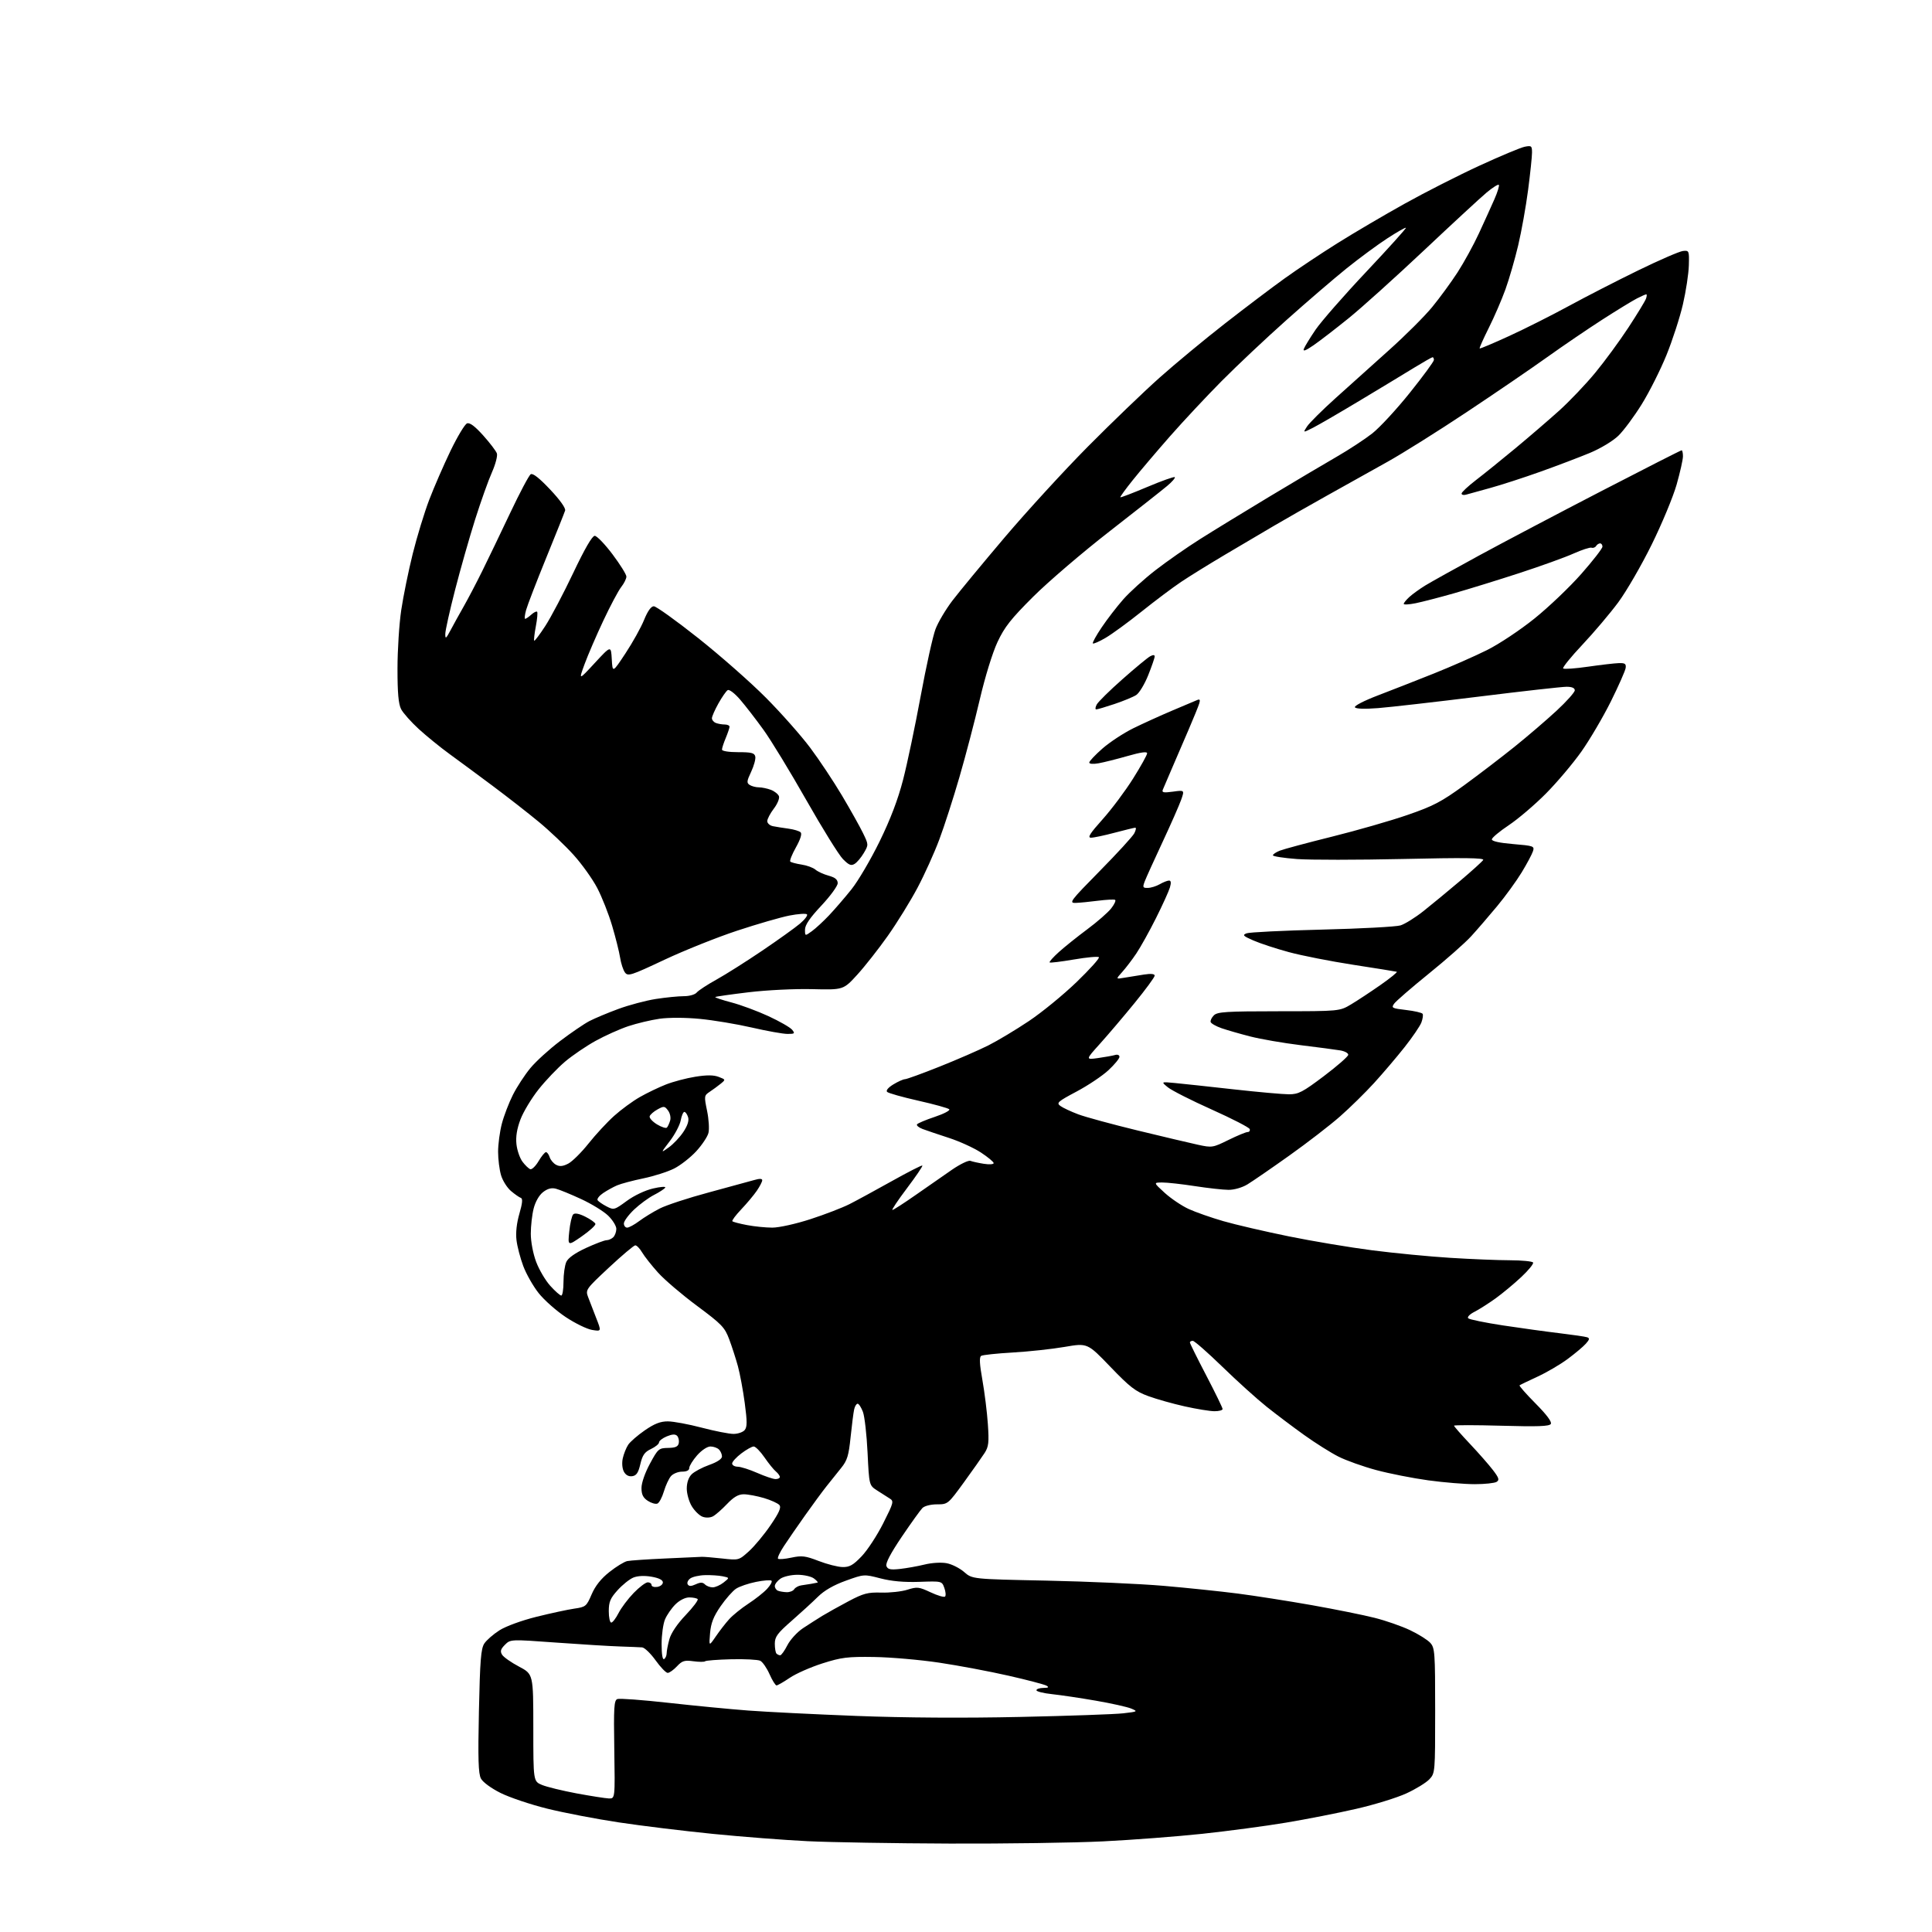 <?xml version="1.0" encoding="UTF-8" standalone="no"?>
<svg 
  version="1.1" 
  xmlns="http://www.w3.org/2000/svg" 
  xmlns:xlink="http://www.w3.org/1999/xlink" 
  xmlns:svg="http://www.w3.org/2000/svg"
  xmlns:rdf="http://www.w3.org/1999/02/22-rdf-syntax-ns#"
  xmlns:cc="http://creativecommons.org/ns#"
  xmlns:dc="http://purl.org/dc/elements/1.1/"
  viewBox="0 0 768 768"
  width="768"
  height="768"
>
<style>svg {background-color: white; }</style>"
<path stroke="none" fill="black" fill-rule="evenodd" d="M377.55,732.85C355.52,732.77 330.07,732.34 321.00,731.90C311.93,731.46 295.05,730.16 283.50,729.01C271.95,727.86 255.07,725.80 246.00,724.43C236.93,723.07 224.10,720.60 217.50,718.96C210.90,717.32 202.57,714.52 199.00,712.74C195.24,710.86 191.94,708.45 191.18,707.00C190.15,705.05 189.97,699.19 190.38,680.15C190.81,660.04 191.18,655.38 192.51,653.34C193.40,651.98 196.13,649.61 198.57,648.06C201.10,646.45 207.39,644.16 213.25,642.70C218.89,641.30 225.65,639.84 228.27,639.46C232.84,638.80 233.14,638.55 235.19,633.77C236.65,630.38 238.93,627.52 242.27,624.88C244.98,622.74 248.16,620.79 249.35,620.55C250.53,620.30 257.35,619.84 264.50,619.52C271.65,619.19 278.18,618.90 279.00,618.86C279.82,618.83 283.47,619.13 287.10,619.53C293.69,620.26 293.71,620.26 297.72,616.64C299.93,614.64 303.79,609.99 306.31,606.29C309.72,601.29 310.62,599.25 309.83,598.29C309.24,597.58 306.48,596.33 303.70,595.50C300.91,594.68 297.30,594.00 295.66,594.00C293.51,594.00 291.67,595.07 288.99,597.88C286.96,600.02 284.44,602.22 283.40,602.77C282.28,603.35 280.58,603.42 279.26,602.92C278.02,602.45 276.11,600.59 275.01,598.78C273.91,596.98 273.01,593.81 273.00,591.75C273.00,589.37 273.71,587.29 274.94,586.06C276.00,585.00 279.15,583.32 281.94,582.33C285.10,581.21 287.00,579.94 287.00,578.97C287.00,578.10 286.46,576.86 285.80,576.20C285.14,575.54 283.61,575.00 282.40,575.00C281.14,575.00 278.89,576.50 277.10,578.53C275.40,580.48 274.00,582.73 274.00,583.53C274.00,584.48 272.99,585.00 271.15,585.00C269.59,585.00 267.61,585.79 266.75,586.75C265.90,587.71 264.62,590.46 263.91,592.85C263.20,595.25 262.03,597.44 261.30,597.71C260.58,597.99 258.86,597.49 257.49,596.59C255.63,595.37 255.00,594.08 255.00,591.50C255.00,589.47 256.39,585.47 258.36,581.84C261.56,575.91 261.89,575.63 265.59,575.57C268.54,575.52 269.55,575.06 269.83,573.64C270.02,572.62 269.72,571.32 269.15,570.75C268.43,570.03 267.17,570.10 265.06,570.98C263.38,571.67 261.99,572.75 261.98,573.37C261.97,573.99 260.53,575.17 258.78,576.00C256.25,577.19 255.39,578.42 254.55,582.00C253.74,585.46 252.99,586.57 251.32,586.81C249.91,587.01 248.73,586.37 248.00,585.00C247.34,583.77 247.16,581.55 247.56,579.71C247.95,577.96 248.91,575.55 249.70,574.34C250.48,573.14 253.47,570.55 256.32,568.58C260.18,565.92 262.55,565.00 265.51,565.02C267.70,565.03 273.75,566.15 278.95,567.52C284.14,568.88 289.83,570.00 291.57,570.00C293.32,570.00 295.32,569.31 296.02,568.48C297.03,567.25 297.04,565.13 296.05,557.73C295.37,552.65 294.14,546.06 293.33,543.08C292.51,540.10 290.96,535.30 289.88,532.41C288.09,527.62 286.94,526.43 277.07,519.09C271.10,514.67 264.14,508.72 261.59,505.89C259.04,503.05 256.19,499.45 255.26,497.87C254.33,496.29 253.10,495.02 252.53,495.04C251.97,495.06 247.26,499.02 242.09,503.85C232.92,512.41 232.70,512.71 233.77,515.57C234.37,517.18 235.81,520.92 236.98,523.89C239.10,529.28 239.10,529.28 235.38,528.67C233.34,528.34 228.61,526.04 224.87,523.55C221.13,521.07 216.29,516.78 214.11,514.02C211.93,511.26 209.18,506.42 208.00,503.26C206.82,500.11 205.60,495.45 205.31,492.93C204.96,490.03 205.39,486.16 206.47,482.45C207.68,478.29 207.85,476.45 207.05,476.18C206.43,475.98 204.67,474.75 203.14,473.46C201.61,472.17 199.82,469.35 199.18,467.19C198.53,465.03 198.00,460.83 198.00,457.84C198.00,454.86 198.67,449.85 199.49,446.70C200.31,443.56 202.29,438.40 203.88,435.23C205.48,432.06 208.60,427.28 210.81,424.61C213.02,421.93 218.35,417.08 222.66,413.82C226.97,410.55 232.20,406.99 234.28,405.90C236.37,404.82 241.54,402.64 245.79,401.08C250.04,399.51 256.75,397.73 260.70,397.11C264.65,396.50 269.65,396.00 271.82,396.00C274.06,396.00 276.28,395.37 276.97,394.53C277.64,393.73 281.19,391.40 284.85,389.38C288.51,387.35 296.68,382.18 303.00,377.90C309.32,373.62 316.07,368.79 318.00,367.16C319.93,365.53 321.18,363.86 320.78,363.46C320.38,363.06 317.23,363.28 313.78,363.95C310.33,364.63 300.98,367.33 293.00,369.97C285.02,372.60 272.02,377.81 264.10,381.53C250.77,387.81 249.61,388.18 248.42,386.56C247.72,385.60 246.85,382.94 246.50,380.66C246.14,378.37 244.72,372.68 243.33,368.00C241.95,363.32 239.28,356.57 237.41,352.99C235.53,349.40 231.30,343.48 227.99,339.82C224.69,336.16 218.50,330.28 214.24,326.76C209.98,323.23 201.72,316.79 195.88,312.43C190.04,308.07 182.31,302.36 178.70,299.74C175.10,297.13 169.62,292.67 166.52,289.85C163.43,287.02 160.25,283.45 159.45,281.90C158.40,279.86 158.00,275.47 158.01,265.80C158.01,258.48 158.68,248.00 159.50,242.50C160.32,237.00 162.37,226.95 164.06,220.16C165.75,213.37 168.70,203.71 170.62,198.68C172.54,193.66 176.35,184.91 179.08,179.23C181.82,173.56 184.77,168.64 185.65,168.31C186.73,167.89 188.76,169.40 192.08,173.10C194.74,176.07 197.19,179.28 197.52,180.24C197.85,181.19 196.97,184.56 195.56,187.74C194.14,190.91 191.14,199.35 188.87,206.50C186.61,213.65 183.02,226.25 180.90,234.50C178.77,242.75 177.02,250.62 177.01,251.99C177.00,254.15 177.27,253.96 179.12,250.49C180.28,248.29 182.65,244.03 184.37,241.00C186.09,237.97 189.39,231.68 191.70,227.00C194.01,222.32 199.01,211.93 202.81,203.90C206.61,195.87 210.28,188.94 210.97,188.52C211.81,188.00 214.42,190.06 218.68,194.58C222.62,198.75 224.94,202.01 224.64,202.96C224.38,203.81 221.00,212.26 217.13,221.75C213.26,231.24 209.66,240.58 209.13,242.50C208.60,244.43 208.43,246.00 208.75,246.00C209.08,246.00 210.17,245.25 211.18,244.34C212.19,243.43 213.24,242.90 213.51,243.18C213.79,243.45 213.56,246.07 213.00,249.00C212.44,251.93 212.16,254.49 212.36,254.69C212.56,254.89 214.56,252.23 216.80,248.78C219.03,245.33 224.02,235.86 227.87,227.75C232.42,218.16 235.41,213.00 236.41,213.00C237.26,213.00 240.44,216.30 243.48,220.34C246.51,224.38 249.00,228.36 249.00,229.20C249.00,230.04 248.08,231.91 246.95,233.34C245.82,234.78 242.61,240.80 239.83,246.73C237.04,252.65 233.69,260.43 232.38,264.00C230.00,270.50 230.00,270.50 236.44,263.54C242.88,256.58 242.88,256.58 243.19,262.04C243.50,267.50 243.50,267.50 248.66,259.68C251.50,255.38 254.82,249.42 256.03,246.43C257.46,242.90 258.82,241.00 259.90,241.00C260.82,241.00 268.76,246.69 277.54,253.65C286.32,260.61 298.45,271.29 304.51,277.40C310.57,283.50 318.46,292.43 322.05,297.22C325.65,302.02 331.33,310.57 334.69,316.22C338.05,321.88 341.81,328.59 343.05,331.15C345.29,335.77 345.29,335.82 343.40,339.04C342.36,340.83 340.72,342.78 339.76,343.38C338.34,344.27 337.47,343.92 335.07,341.49C333.45,339.85 326.91,329.31 320.53,318.07C314.15,306.83 306.48,294.23 303.47,290.07C300.47,285.91 296.29,280.51 294.19,278.08C292.04,275.59 289.88,273.95 289.26,274.34C288.66,274.71 287.00,277.10 285.58,279.64C284.16,282.17 283.00,284.82 283.00,285.52C283.00,286.22 283.71,287.06 284.58,287.39C285.45,287.73 287.03,288.00 288.08,288.00C289.14,288.00 290.00,288.40 290.00,288.88C290.00,289.36 289.32,291.37 288.50,293.35C287.67,295.32 287.00,297.40 287.00,297.97C287.00,298.57 289.68,299.00 293.43,299.00C298.73,299.00 299.92,299.30 300.24,300.75C300.45,301.71 299.70,304.44 298.59,306.80C296.83,310.52 296.75,311.23 298.03,312.04C298.84,312.55 300.48,312.98 301.68,312.98C302.89,312.99 305.04,313.44 306.46,313.98C307.89,314.53 309.31,315.66 309.64,316.50C309.96,317.34 309.06,319.54 307.61,321.44C306.17,323.33 305.00,325.56 305.00,326.41C305.00,327.27 306.01,328.17 307.25,328.42C308.49,328.67 311.26,329.11 313.41,329.40C315.57,329.69 317.75,330.35 318.27,330.87C318.87,331.47 318.16,333.69 316.39,336.85C314.83,339.62 313.83,342.16 314.15,342.49C314.48,342.82 316.50,343.35 318.63,343.68C320.76,344.00 323.23,344.91 324.13,345.68C325.03,346.46 327.39,347.55 329.38,348.09C331.99,348.82 333.00,349.65 333.00,351.09C333.00,352.18 330.07,356.19 326.50,360.00C321.93,364.86 320.00,367.70 320.00,369.53C320.00,372.14 320.00,372.14 322.75,370.15C324.26,369.06 327.34,366.21 329.59,363.83C331.84,361.45 335.85,356.80 338.49,353.50C341.13,350.20 346.15,341.65 349.65,334.50C353.97,325.66 356.96,317.82 358.98,310.00C360.62,303.68 363.76,288.72 365.97,276.77C368.18,264.82 370.84,252.81 371.88,250.09C372.91,247.36 375.92,242.29 378.56,238.81C381.20,235.34 390.57,224.00 399.38,213.61C408.20,203.22 423.08,186.98 432.45,177.53C441.83,168.07 454.62,155.77 460.88,150.19C467.14,144.61 478.84,134.92 486.88,128.65C494.92,122.38 505.60,114.30 510.62,110.70C515.64,107.09 525.09,100.79 531.62,96.70C538.15,92.60 550.18,85.53 558.34,80.99C566.50,76.44 579.94,69.61 588.19,65.82C596.44,62.02 604.50,58.65 606.10,58.33C608.77,57.80 609.00,57.98 609.00,60.67C609.00,62.27 608.30,68.96 607.44,75.54C606.58,82.12 604.81,92.00 603.51,97.50C602.21,103.00 599.93,110.88 598.45,115.00C596.96,119.12 593.98,126.03 591.81,130.35C589.65,134.67 588.01,138.34 588.19,138.51C588.36,138.68 593.67,136.44 600.00,133.53C606.33,130.63 616.98,125.26 623.68,121.61C630.38,117.96 642.75,111.61 651.18,107.50C659.60,103.39 667.62,99.91 669.00,99.77C671.43,99.51 671.50,99.66 671.34,105.50C671.25,108.80 670.19,115.78 668.98,121.00C667.77,126.22 664.82,135.31 662.43,141.19C660.04,147.07 655.63,155.84 652.62,160.69C649.61,165.54 645.43,171.17 643.33,173.21C641.15,175.31 636.27,178.26 632.00,180.04C627.88,181.75 619.05,185.11 612.38,187.49C605.72,189.87 596.72,192.79 592.38,193.98C588.05,195.16 583.71,196.36 582.75,196.64C581.79,196.91 581.00,196.71 581.00,196.19C581.00,195.67 583.56,193.28 586.69,190.87C589.82,188.47 596.88,182.78 602.36,178.23C607.85,173.67 615.70,166.92 619.80,163.23C623.90,159.53 630.34,152.77 634.11,148.20C637.88,143.64 643.82,135.54 647.32,130.20C650.81,124.87 653.95,119.71 654.30,118.75C654.65,117.79 654.70,117.00 654.42,117.00C654.13,117.00 652.46,117.74 650.70,118.64C648.94,119.54 642.77,123.31 637.00,127.02C631.23,130.73 621.33,137.46 615.00,141.99C608.67,146.52 594.26,156.36 582.97,163.86C571.69,171.36 557.51,180.26 551.47,183.62C545.44,186.99 534.65,193.02 527.50,197.01C520.35,201.01 510.90,206.39 506.50,208.97C502.10,211.56 493.32,216.73 487.00,220.48C480.68,224.23 472.80,229.10 469.50,231.32C466.20,233.53 459.14,238.83 453.82,243.09C448.50,247.35 442.06,252.05 439.52,253.54C436.99,255.03 434.70,256.03 434.43,255.77C434.17,255.51 435.74,252.64 437.93,249.40C440.11,246.15 443.99,241.13 446.54,238.23C449.10,235.33 454.86,230.12 459.34,226.65C463.83,223.17 471.77,217.63 477.00,214.33C482.23,211.02 494.60,203.45 504.50,197.49C514.40,191.54 526.46,184.38 531.31,181.59C536.15,178.80 542.54,174.61 545.50,172.29C548.46,169.96 555.18,162.69 560.44,156.12C565.70,149.56 570.00,143.69 570.00,143.09C570.00,142.49 569.77,142.00 569.48,142.00C569.20,142.00 565.93,143.86 562.23,146.12C558.53,148.39 548.92,154.21 540.87,159.04C532.82,163.88 524.36,168.80 522.07,169.97C517.89,172.10 517.89,172.10 519.57,169.53C520.50,168.11 525.62,163.03 530.95,158.23C536.28,153.43 545.85,144.83 552.22,139.12C558.59,133.42 566.27,125.76 569.28,122.10C572.29,118.44 576.85,112.20 579.42,108.24C581.98,104.27 585.80,97.31 587.90,92.76C590.00,88.22 592.76,82.14 594.03,79.25C595.30,76.37 596.10,73.76 595.80,73.47C595.51,73.18 593.33,74.55 590.96,76.53C588.59,78.51 577.40,88.85 566.08,99.51C554.76,110.17 541.26,122.33 536.08,126.52C530.89,130.71 524.63,135.54 522.16,137.24C518.99,139.42 517.85,139.83 518.31,138.65C518.66,137.72 520.75,134.32 522.94,131.09C525.13,127.87 534.19,117.50 543.08,108.07C551.97,98.63 559.08,90.75 558.87,90.55C558.67,90.35 555.35,92.24 551.50,94.74C547.65,97.24 540.38,102.60 535.34,106.65C530.31,110.70 519.51,119.97 511.35,127.26C503.18,134.54 491.60,145.45 485.60,151.50C479.60,157.55 470.35,167.45 465.03,173.50C459.72,179.55 453.05,187.40 450.22,190.95C447.38,194.49 445.19,197.52 445.35,197.68C445.51,197.84 450.33,195.99 456.07,193.57C461.80,191.15 466.72,189.40 467.00,189.68C467.27,189.96 465.93,191.52 464.00,193.14C462.07,194.77 451.73,202.92 441.00,211.27C430.27,219.61 416.65,231.28 410.72,237.19C401.87,246.01 399.32,249.24 396.52,255.22C394.54,259.46 391.60,268.97 389.49,278.00C387.50,286.52 383.86,300.41 381.41,308.84C378.97,317.28 375.35,328.50 373.37,333.77C371.40,339.05 367.50,347.67 364.71,352.93C361.92,358.19 356.62,366.77 352.93,372.00C349.24,377.23 343.75,384.20 340.74,387.50C335.25,393.50 335.25,393.50 322.88,393.20C315.91,393.03 304.86,393.57 297.59,394.44C290.50,395.29 284.53,396.14 284.33,396.34C284.13,396.53 287.02,397.50 290.74,398.48C294.46,399.45 301.10,401.92 305.50,403.95C309.90,405.99 314.12,408.41 314.87,409.33C316.10,410.83 315.92,411.00 313.05,411.00C311.29,411.00 304.91,409.86 298.88,408.47C292.84,407.08 283.52,405.53 278.17,405.02C272.42,404.47 265.89,404.45 262.19,404.97C258.75,405.46 253.14,406.80 249.72,407.94C246.30,409.09 240.46,411.71 236.74,413.77C233.03,415.82 227.58,419.52 224.64,422.00C221.70,424.48 216.97,429.43 214.13,433.00C211.29,436.57 208.03,441.98 206.89,445.00C205.48,448.74 204.97,451.89 205.30,454.86C205.56,457.26 206.64,460.39 207.70,461.80C208.76,463.22 210.15,464.55 210.80,464.77C211.44,464.98 212.92,463.55 214.09,461.58C215.25,459.61 216.57,458.00 217.03,458.00C217.49,458.00 218.15,458.90 218.50,460.00C218.85,461.10 220.00,462.47 221.06,463.03C222.47,463.78 223.76,463.66 225.88,462.56C227.47,461.74 231.10,458.15 233.93,454.59C236.77,451.02 241.35,446.07 244.12,443.59C246.88,441.10 251.48,437.73 254.32,436.11C257.17,434.48 261.85,432.23 264.73,431.10C267.61,429.97 272.86,428.58 276.40,428.02C280.94,427.29 283.67,427.31 285.67,428.07C288.49,429.15 288.49,429.16 286.45,430.83C285.32,431.75 283.36,433.18 282.11,434.01C279.90,435.48 279.86,435.72 281.07,441.56C281.76,444.88 282.01,448.84 281.62,450.36C281.24,451.88 279.05,455.16 276.76,457.65C274.46,460.14 270.51,463.23 267.98,464.51C265.45,465.79 259.94,467.55 255.74,468.42C251.54,469.29 246.84,470.54 245.30,471.20C243.76,471.86 241.26,473.25 239.74,474.28C238.22,475.31 237.24,476.57 237.55,477.08C237.87,477.60 239.47,478.71 241.11,479.56C244.01,481.06 244.23,481.00 249.14,477.40C252.08,475.24 256.44,473.17 259.60,472.44C262.57,471.74 264.75,471.59 264.44,472.10C264.12,472.61 262.11,473.92 259.98,475.01C257.84,476.10 254.27,478.73 252.04,480.84C249.82,482.96 248.00,485.44 248.00,486.35C248.00,487.26 248.59,488.00 249.31,488.00C250.02,488.00 252.16,486.84 254.06,485.42C255.95,484.00 259.64,481.74 262.26,480.40C264.87,479.06 273.65,476.18 281.76,474.01C289.86,471.83 297.96,469.62 299.75,469.10C301.93,468.46 303.00,468.48 303.00,469.17C303.00,469.73 302.03,471.61 300.84,473.35C299.66,475.08 296.87,478.40 294.66,480.73C292.44,483.06 290.86,485.19 291.14,485.47C291.42,485.75 294.04,486.44 296.96,486.99C299.88,487.55 304.41,488.00 307.02,488.00C309.69,488.00 316.32,486.53 322.15,484.64C327.86,482.79 334.84,480.10 337.67,478.67C340.49,477.24 348.08,473.11 354.54,469.50C360.99,465.89 366.44,463.11 366.66,463.32C366.87,463.54 364.11,467.60 360.52,472.36C356.94,477.11 354.34,480.99 354.75,480.98C355.16,480.98 359.32,478.29 364.00,475.02C368.68,471.75 375.17,467.23 378.42,464.99C381.68,462.75 384.98,461.16 385.76,461.46C386.54,461.76 388.94,462.29 391.09,462.63C393.24,462.97 395.00,462.85 395.00,462.36C395.00,461.87 392.71,459.97 389.91,458.13C387.11,456.30 381.37,453.68 377.16,452.32C372.95,450.95 368.27,449.37 366.76,448.80C365.26,448.23 364.25,447.41 364.52,446.96C364.80,446.52 367.98,445.17 371.60,443.97C375.22,442.76 377.80,441.41 377.34,440.95C376.88,440.50 371.34,438.96 365.03,437.54C358.72,436.12 353.15,434.55 352.65,434.05C352.09,433.49 353.07,432.32 355.12,431.07C356.98,429.94 359.06,429.01 359.73,429.00C360.41,429.00 366.63,426.74 373.54,423.98C380.46,421.22 389.15,417.44 392.87,415.57C396.58,413.70 403.83,409.35 408.97,405.91C414.11,402.48 422.63,395.51 427.91,390.43C433.18,385.35 437.20,380.88 436.83,380.50C436.46,380.13 431.99,380.54 426.91,381.41C421.82,382.28 417.47,382.81 417.24,382.58C417.01,382.34 418.66,380.49 420.91,378.46C423.16,376.43 428.24,372.36 432.19,369.42C436.15,366.48 440.43,362.74 441.71,361.11C442.99,359.48 443.69,357.95 443.27,357.71C442.85,357.47 439.80,357.63 436.50,358.05C433.20,358.48 429.17,358.87 427.55,358.92C424.81,358.99 425.52,358.07 437.16,346.25C444.07,339.24 450.26,332.49 450.90,331.25C451.54,330.01 451.72,329.01 451.29,329.02C450.85,329.04 447.16,329.94 443.07,331.02C438.98,332.11 434.76,333.00 433.70,333.00C432.19,333.00 433.24,331.34 438.30,325.69C441.90,321.67 447.35,314.38 450.42,309.49C453.49,304.60 456.00,300.09 456.00,299.45C456.00,298.67 453.49,299.02 448.25,300.52C443.99,301.74 438.81,303.04 436.75,303.41C434.53,303.81 433.00,303.69 433.00,303.12C433.00,302.59 435.36,300.08 438.25,297.55C441.14,295.02 446.65,291.40 450.50,289.50C454.35,287.61 461.32,284.44 466.00,282.46C470.68,280.49 475.13,278.60 475.91,278.27C476.94,277.83 477.16,278.19 476.74,279.58C476.43,280.64 474.52,285.32 472.51,290.00C470.50,294.68 467.50,301.65 465.84,305.50C464.18,309.35 462.56,313.13 462.24,313.91C461.77,315.05 462.54,315.20 466.28,314.69C470.89,314.05 470.89,314.05 469.51,317.98C468.74,320.14 465.41,327.71 462.10,334.79C458.79,341.87 455.62,348.87 455.06,350.33C454.15,352.73 454.27,353.00 456.27,352.96C457.50,352.95 459.62,352.29 461.00,351.50C462.38,350.71 464.03,350.05 464.68,350.04C465.49,350.01 465.62,350.85 465.07,352.75C464.63,354.26 462.13,359.77 459.51,365.00C456.89,370.23 453.38,376.52 451.72,379.00C450.06,381.48 447.53,384.79 446.10,386.38C443.50,389.26 443.50,389.26 447.00,388.65C448.93,388.32 452.41,387.76 454.75,387.40C457.56,386.97 459.00,387.12 459.00,387.84C459.00,388.44 455.40,393.34 451.01,398.72C446.62,404.10 440.43,411.38 437.26,414.90C431.50,421.29 431.50,421.29 436.50,420.59C439.25,420.20 442.29,419.66 443.25,419.38C444.25,419.08 445.00,419.40 445.00,420.11C445.00,420.80 443.03,423.19 440.62,425.43C438.21,427.67 432.52,431.48 427.97,433.90C420.42,437.91 419.86,438.42 421.54,439.65C422.55,440.39 425.75,441.88 428.64,442.97C431.53,444.05 442.13,446.93 452.20,449.38C462.26,451.82 473.07,454.38 476.22,455.06C481.79,456.27 482.11,456.22 488.34,453.15C491.86,451.42 495.29,450.00 495.96,450.00C496.62,450.00 496.99,449.47 496.77,448.82C496.56,448.18 489.78,444.69 481.71,441.07C473.64,437.46 465.79,433.48 464.27,432.24C461.50,429.99 461.50,429.99 467.00,430.51C470.02,430.80 480.51,431.92 490.29,433.02C500.07,434.11 510.01,435.00 512.38,435.00C516.17,435.00 517.82,434.14 526.29,427.75C531.57,423.76 535.92,419.96 535.95,419.30C535.98,418.63 534.54,417.85 532.75,417.55C530.96,417.25 523.88,416.31 517.00,415.47C510.12,414.62 501.12,413.07 497.00,412.01C492.88,410.96 487.73,409.47 485.56,408.72C483.39,407.96 481.45,406.86 481.26,406.28C481.07,405.71 481.64,404.50 482.53,403.62C483.93,402.22 487.40,402.00 508.32,401.99C532.50,401.98 532.50,401.98 537.10,399.24C539.62,397.73 544.90,394.25 548.83,391.50C552.76,388.75 555.64,386.40 555.23,386.29C554.83,386.17 547.09,384.93 538.02,383.53C528.96,382.13 517.39,379.86 512.30,378.47C507.21,377.09 500.90,375.02 498.28,373.87C494.14,372.07 493.77,371.69 495.54,371.01C496.66,370.57 510.16,369.91 525.54,369.53C540.92,369.16 554.95,368.40 556.72,367.86C558.49,367.31 562.59,364.76 565.84,362.18C569.09,359.61 575.60,354.24 580.31,350.25C585.03,346.26 589.20,342.49 589.59,341.86C590.11,341.01 581.98,340.91 557.69,341.46C539.77,341.86 520.80,341.87 515.55,341.48C510.30,341.08 506.00,340.42 506.00,340.00C506.00,339.58 507.24,338.75 508.75,338.15C510.26,337.55 519.60,335.04 529.50,332.58C539.40,330.12 552.89,326.24 559.49,323.96C569.79,320.41 572.95,318.75 581.99,312.18C587.77,307.97 596.77,301.09 602.00,296.89C607.23,292.69 614.76,286.23 618.75,282.53C622.74,278.84 626.00,275.18 626.00,274.41C626.00,273.49 624.87,273.00 622.74,273.00C620.94,273.00 605.30,274.75 587.99,276.90C570.67,279.04 552.61,281.11 547.86,281.48C542.43,281.91 538.99,281.79 538.60,281.16C538.25,280.60 542.21,278.55 547.74,276.44C553.11,274.39 563.12,270.47 570.00,267.72C576.88,264.97 586.38,260.78 591.13,258.41C595.94,256.01 604.28,250.46 610.01,245.85C615.65,241.31 624.03,233.32 628.63,228.09C633.23,222.87 637.00,218.01 637.00,217.30C637.00,216.58 636.58,216.00 636.06,216.00C635.54,216.00 634.83,216.47 634.47,217.05C634.11,217.63 633.30,217.93 632.67,217.72C632.04,217.51 628.82,218.56 625.51,220.04C622.21,221.53 612.52,225.02 604.00,227.80C595.48,230.58 583.77,234.19 578.00,235.84C572.23,237.48 565.36,239.26 562.75,239.79C560.14,240.32 558.00,240.44 558.00,240.05C558.00,239.67 559.01,238.43 560.25,237.30C561.49,236.17 564.30,234.14 566.50,232.78C568.70,231.43 578.38,226.04 588.00,220.80C597.62,215.57 619.55,204.02 636.72,195.14C653.88,186.26 668.17,179.00 668.47,179.00C668.76,179.00 669.00,180.07 669.00,181.39C669.00,182.70 667.86,187.76 666.48,192.64C665.09,197.51 660.63,208.25 656.56,216.50C652.50,224.75 646.50,235.10 643.24,239.50C639.97,243.90 633.57,251.46 629.02,256.29C624.47,261.12 621.03,265.37 621.38,265.72C621.74,266.07 626.18,265.76 631.26,265.02C636.34,264.29 641.85,263.65 643.50,263.60C645.95,263.52 646.45,263.87 646.23,265.50C646.09,266.60 643.44,272.58 640.36,278.80C637.27,285.01 631.99,293.99 628.63,298.76C625.26,303.52 618.90,311.05 614.50,315.48C610.10,319.91 603.48,325.55 599.78,328.02C596.09,330.48 593.05,333.02 593.03,333.66C593.01,334.40 596.10,335.08 601.53,335.53C609.64,336.21 610.03,336.35 609.38,338.37C609.01,339.54 607.00,343.32 604.91,346.76C602.82,350.20 598.41,356.28 595.10,360.26C591.79,364.24 587.16,369.62 584.79,372.20C582.43,374.79 574.88,381.46 568.00,387.02C561.12,392.59 554.91,397.97 554.20,398.97C552.99,400.66 553.33,400.84 558.95,401.49C562.28,401.88 565.23,402.56 565.51,403.01C565.79,403.46 565.56,405.01 565.02,406.46C564.47,407.90 561.45,412.33 558.32,416.29C555.18,420.26 549.74,426.65 546.23,430.50C542.72,434.35 536.62,440.34 532.67,443.81C528.73,447.28 519.65,454.29 512.50,459.37C505.35,464.46 497.87,469.60 495.88,470.81C493.78,472.08 490.64,472.99 488.38,472.98C486.25,472.97 480.23,472.31 475.00,471.50C469.77,470.69 463.93,470.05 462.00,470.06C458.50,470.08 458.50,470.08 463.00,474.19C465.48,476.44 469.75,479.32 472.50,480.59C475.25,481.85 481.46,484.03 486.31,485.43C491.15,486.83 502.85,489.54 512.31,491.47C521.76,493.39 536.70,495.89 545.50,497.02C554.30,498.15 568.25,499.50 576.50,500.01C584.75,500.53 595.41,500.96 600.19,500.97C604.97,500.99 609.12,501.39 609.42,501.87C609.72,502.35 607.61,504.95 604.73,507.64C601.85,510.34 597.25,514.16 594.50,516.14C591.75,518.12 587.99,520.51 586.14,521.46C584.24,522.42 583.15,523.55 583.64,524.04C584.11,524.51 590.35,525.79 597.50,526.88C604.65,527.96 614.77,529.36 620.00,529.98C625.23,530.61 630.12,531.32 630.89,531.58C631.99,531.95 631.88,532.48 630.39,534.15C629.35,535.32 626.10,538.05 623.17,540.22C620.24,542.40 614.84,545.56 611.17,547.25C607.50,548.94 604.30,550.49 604.05,550.69C603.81,550.89 606.68,554.15 610.43,557.93C614.84,562.38 616.97,565.23 616.47,566.04C615.89,566.99 611.29,567.16 596.85,566.75C586.48,566.46 578.00,566.45 578.00,566.74C578.00,567.02 580.84,570.27 584.31,573.94C587.78,577.62 591.91,582.33 593.49,584.40C595.85,587.49 596.11,588.32 594.93,589.06C594.14,589.56 590.25,589.98 586.28,589.98C582.32,589.99 573.99,589.31 567.78,588.46C561.58,587.61 552.25,585.77 547.05,584.37C541.86,582.97 535.11,580.57 532.05,579.02C529.00,577.48 522.90,573.64 518.50,570.49C514.10,567.35 507.35,562.26 503.50,559.19C499.65,556.12 491.73,548.97 485.90,543.30C480.07,537.64 474.78,533.00 474.15,533.00C473.52,533.00 473.00,533.29 473.00,533.65C473.00,534.01 475.92,539.91 479.50,546.76C483.07,553.61 486.00,559.62 486.00,560.11C486.00,560.60 484.54,560.99 482.75,560.98C480.96,560.97 475.68,560.11 471.00,559.07C466.32,558.03 459.80,556.20 456.50,554.99C451.40,553.14 449.14,551.40 441.39,543.33C432.28,533.85 432.28,533.85 423.18,535.42C418.17,536.28 408.91,537.28 402.61,537.64C396.30,538.00 390.64,538.60 390.03,538.98C389.24,539.47 389.38,542.18 390.52,548.58C391.39,553.49 392.37,561.36 392.69,566.08C393.19,573.40 393.00,575.08 391.40,577.58C390.37,579.18 386.66,584.44 383.17,589.25C376.86,597.93 376.77,598.00 372.48,598.00C370.00,598.00 367.51,598.63 366.68,599.46C365.87,600.27 362.18,605.41 358.47,610.89C354.01,617.49 351.95,621.42 352.37,622.53C352.89,623.87 353.94,624.09 357.76,623.68C360.36,623.39 364.76,622.61 367.53,621.93C370.41,621.22 374.16,621.00 376.30,621.40C378.36,621.78 381.50,623.36 383.27,624.91C386.50,627.72 386.50,627.72 416.00,628.32C432.23,628.66 453.15,629.59 462.50,630.39C471.85,631.19 485.12,632.58 492.00,633.46C498.88,634.35 512.15,636.43 521.50,638.08C530.85,639.74 542.10,642.01 546.50,643.13C550.90,644.24 557.23,646.45 560.56,648.04C563.89,649.62 567.49,651.88 568.56,653.06C570.37,655.07 570.50,656.86 570.50,680.02C570.50,704.58 570.48,704.86 568.19,707.30C566.92,708.65 562.82,711.17 559.08,712.89C555.34,714.62 546.35,717.39 539.09,719.05C531.82,720.72 519.27,723.19 511.19,724.53C503.11,725.88 488.18,727.87 478.00,728.96C467.82,730.04 450.07,731.40 438.55,731.97C427.02,732.54 399.57,732.93 377.55,732.85zM242.00,714.91C244.50,715.00 244.50,715.00 244.19,695.49C243.92,678.71 244.09,675.90 245.41,675.40C246.25,675.07 255.39,675.75 265.72,676.90C276.05,678.05 290.35,679.43 297.50,679.97C304.65,680.51 324.00,681.47 340.50,682.11C359.78,682.85 383.01,683.00 405.50,682.51C424.75,682.10 443.20,681.45 446.50,681.07C452.29,680.40 452.40,680.34 449.67,679.18C448.11,678.53 441.81,677.12 435.67,676.06C429.53,674.99 421.69,673.83 418.25,673.46C414.81,673.10 412.00,672.40 412.00,671.90C412.00,671.41 413.24,670.99 414.75,670.97C416.79,670.95 417.11,670.72 416.00,670.08C415.18,669.60 408.41,667.82 400.96,666.13C393.52,664.43 381.14,662.10 373.46,660.95C365.78,659.80 354.10,658.78 347.50,658.68C336.90,658.52 334.50,658.82 326.94,661.22C322.23,662.72 316.38,665.30 313.94,666.96C311.50,668.61 309.14,669.97 308.69,669.98C308.25,669.99 306.99,667.98 305.90,665.51C304.81,663.05 303.15,660.65 302.21,660.18C301.27,659.72 296.08,659.45 290.67,659.58C285.26,659.72 280.59,660.08 280.29,660.38C279.99,660.68 277.89,660.68 275.62,660.37C272.08,659.89 271.16,660.18 269.08,662.41C267.74,663.83 266.10,665.00 265.42,665.00C264.74,665.00 262.57,662.75 260.60,660.00C258.62,657.25 256.22,654.94 255.25,654.86C254.29,654.79 250.35,654.63 246.50,654.50C242.65,654.38 231.27,653.69 221.21,652.96C202.92,651.63 202.92,651.63 200.72,653.83C199.01,655.55 198.76,656.41 199.58,657.76C200.16,658.72 203.19,660.85 206.32,662.50C211.99,665.50 211.99,665.50 212.00,686.80C212.00,708.10 212.00,708.10 215.44,709.54C217.34,710.33 223.53,711.84 229.19,712.90C234.86,713.95 240.62,714.85 242.00,714.91zM264.00,659.50C264.55,659.16 265.00,658.12 265.01,657.19C265.01,656.26 265.50,653.73 266.10,651.58C266.78,649.14 269.24,645.50 272.59,641.99C275.56,638.87 277.69,636.03 277.33,635.66C276.97,635.30 275.45,635.00 273.97,635.00C272.37,635.00 270.15,636.12 268.50,637.75C266.97,639.26 265.11,641.95 264.36,643.72C263.61,645.49 263.00,649.90 263.00,653.53C263.00,657.67 263.37,659.89 264.00,659.50zM310.15,658.00C310.59,658.00 311.88,656.20 313.00,654.00C314.12,651.80 316.91,648.76 319.18,647.25C321.46,645.74 324.94,643.52 326.91,642.31C328.89,641.11 333.57,638.50 337.32,636.51C343.24,633.38 344.96,632.93 350.32,633.08C353.72,633.18 358.39,632.67 360.70,631.94C364.57,630.72 365.30,630.80 369.95,632.98C372.72,634.28 375.30,635.03 375.68,634.65C376.06,634.27 375.93,632.73 375.39,631.23C374.41,628.50 374.41,628.50 365.46,628.81C359.39,629.02 354.40,628.57 349.99,627.43C343.48,625.74 343.47,625.74 336.21,628.36C331.39,630.09 327.65,632.25 325.13,634.74C323.04,636.81 318.33,641.12 314.66,644.33C309.00,649.28 308.00,650.65 308.00,653.41C308.00,655.20 308.30,656.97 308.67,657.33C309.03,657.70 309.70,658.00 310.15,658.00zM284.55,650.50C286.05,648.30 288.45,645.20 289.89,643.62C291.33,642.04 294.75,639.27 297.50,637.48C300.25,635.69 303.59,633.05 304.92,631.61C306.25,630.18 307.05,628.72 306.69,628.36C306.34,628.01 303.57,628.21 300.55,628.82C297.52,629.43 293.95,630.64 292.60,631.53C291.26,632.41 288.48,635.56 286.43,638.53C283.61,642.63 282.60,645.21 282.26,649.22C281.81,654.50 281.81,654.50 284.55,650.50zM242.98,645.00C243.52,645.00 244.83,643.29 245.89,641.21C246.96,639.13 249.66,635.53 251.91,633.21C254.16,630.89 256.67,629.00 257.50,629.00C258.32,629.00 259.00,629.48 259.00,630.07C259.00,630.66 260.01,631.00 261.25,630.82C262.49,630.64 263.50,629.84 263.50,629.03C263.50,628.07 261.94,627.28 259.00,626.77C256.17,626.28 253.49,626.41 251.76,627.11C250.25,627.73 247.44,629.98 245.51,632.12C242.59,635.35 242.00,636.77 242.00,640.50C242.00,642.98 242.44,645.00 242.98,645.00zM312.70,632.92C313.91,632.96 315.26,632.44 315.70,631.75C316.14,631.06 317.40,630.37 318.50,630.21C319.60,630.05 321.40,629.77 322.50,629.59C323.60,629.40 324.73,629.18 325.00,629.10C325.27,629.01 324.63,628.28 323.56,627.47C322.49,626.66 319.55,626.00 317.03,626.00C314.50,626.00 311.45,626.70 310.22,627.56C309.00,628.41 308.00,629.73 308.00,630.47C308.00,631.22 308.56,632.06 309.25,632.34C309.94,632.62 311.49,632.88 312.70,632.92zM276.56,629.79C278.44,628.93 279.34,628.94 280.23,629.83C280.87,630.47 282.25,631.00 283.29,631.00C284.33,631.00 286.28,630.14 287.62,629.09C290.05,627.17 290.05,627.17 287.28,626.60C285.75,626.29 282.60,626.08 280.28,626.14C277.96,626.19 275.30,626.79 274.38,627.47C273.45,628.14 273.00,629.20 273.38,629.81C273.89,630.63 274.74,630.62 276.56,629.79zM334.92,622.93C337.70,622.99 339.13,622.18 342.50,618.66C344.79,616.28 348.65,610.38 351.08,605.56C355.26,597.26 355.40,596.73 353.63,595.65C352.60,595.02 350.35,593.58 348.63,592.46C345.50,590.43 345.50,590.43 344.87,577.46C344.53,570.33 343.70,563.04 343.03,561.25C342.35,559.46 341.41,558.00 340.92,558.00C340.44,558.00 339.81,559.01 339.54,560.25C339.26,561.49 338.63,566.44 338.13,571.25C337.37,578.65 336.79,580.56 334.37,583.54C332.79,585.49 330.15,588.79 328.50,590.88C326.85,592.96 323.02,598.17 320.00,602.44C316.98,606.71 313.19,612.19 311.60,614.62C310.00,617.04 308.96,619.29 309.28,619.61C309.60,619.93 312.00,619.74 314.61,619.18C318.73,618.30 320.18,618.48 325.43,620.51C328.77,621.80 333.04,622.89 334.92,622.93zM308.25,587.96C309.21,587.98 310.00,587.61 310.00,587.12C310.00,586.64 309.29,585.65 308.42,584.93C307.54,584.21 305.50,581.68 303.87,579.31C302.24,576.94 300.32,575.00 299.61,575.00C298.90,575.00 296.69,576.24 294.70,577.75C292.70,579.26 291.06,581.06 291.04,581.75C291.02,582.44 292.01,583.02 293.25,583.04C294.49,583.06 297.98,584.17 301.00,585.50C304.02,586.83 307.29,587.94 308.25,587.96zM223.12,515.00C223.60,515.00 224.00,512.55 224.00,509.55C224.00,506.55 224.50,502.99 225.12,501.64C225.84,500.05 228.60,498.10 232.95,496.09C236.64,494.39 240.32,493.00 241.13,493.00C241.94,493.00 243.14,492.46 243.80,491.80C244.46,491.14 245.00,489.65 245.00,488.50C245.00,487.34 243.54,484.98 241.75,483.24C239.96,481.51 235.12,478.54 230.98,476.63C226.85,474.72 222.33,472.87 220.94,472.52C219.19,472.08 217.62,472.51 215.83,473.92C214.29,475.13 212.80,477.75 212.13,480.42C211.51,482.87 211.00,487.37 211.00,490.41C211.00,493.58 211.90,498.33 213.12,501.59C214.29,504.71 216.81,509.00 218.74,511.13C220.66,513.26 222.63,515.00 223.12,515.00zM231.33,491.42C225.69,495.34 225.69,495.34 226.29,489.53C226.61,486.33 227.32,483.28 227.86,482.74C228.50,482.10 230.16,482.41 232.62,483.63C234.69,484.66 236.52,485.95 236.68,486.50C236.84,487.05 234.43,489.26 231.33,491.42zM265.84,456.11C267.64,454.83 270.26,452.06 271.65,449.96C273.33,447.42 273.96,445.44 273.52,444.07C273.16,442.93 272.50,442.00 272.04,442.00C271.59,442.00 270.94,443.52 270.59,445.39C270.24,447.25 268.29,450.95 266.26,453.61C262.57,458.44 262.57,458.44 265.84,456.11zM265.11,448.23C265.48,447.83 266.05,446.58 266.39,445.45C266.74,444.29 266.37,442.54 265.56,441.45C264.23,439.65 263.90,439.62 261.39,441.00C259.89,441.82 258.48,443.05 258.26,443.72C258.03,444.39 259.34,445.84 261.15,446.95C262.96,448.05 264.75,448.62 265.11,448.23zM435.77,282.00C435.31,282.00 435.40,281.12 435.97,280.05C436.55,278.98 441.15,274.44 446.21,269.98C451.26,265.51 456.21,261.42 457.20,260.89C458.39,260.26 459.00,260.28 459.00,260.95C459.00,261.52 457.84,264.88 456.42,268.43C455.00,271.98 452.86,275.51 451.67,276.28C450.48,277.05 446.60,278.65 443.06,279.84C439.51,281.03 436.23,282.00 435.77,282.00z" />

</svg>